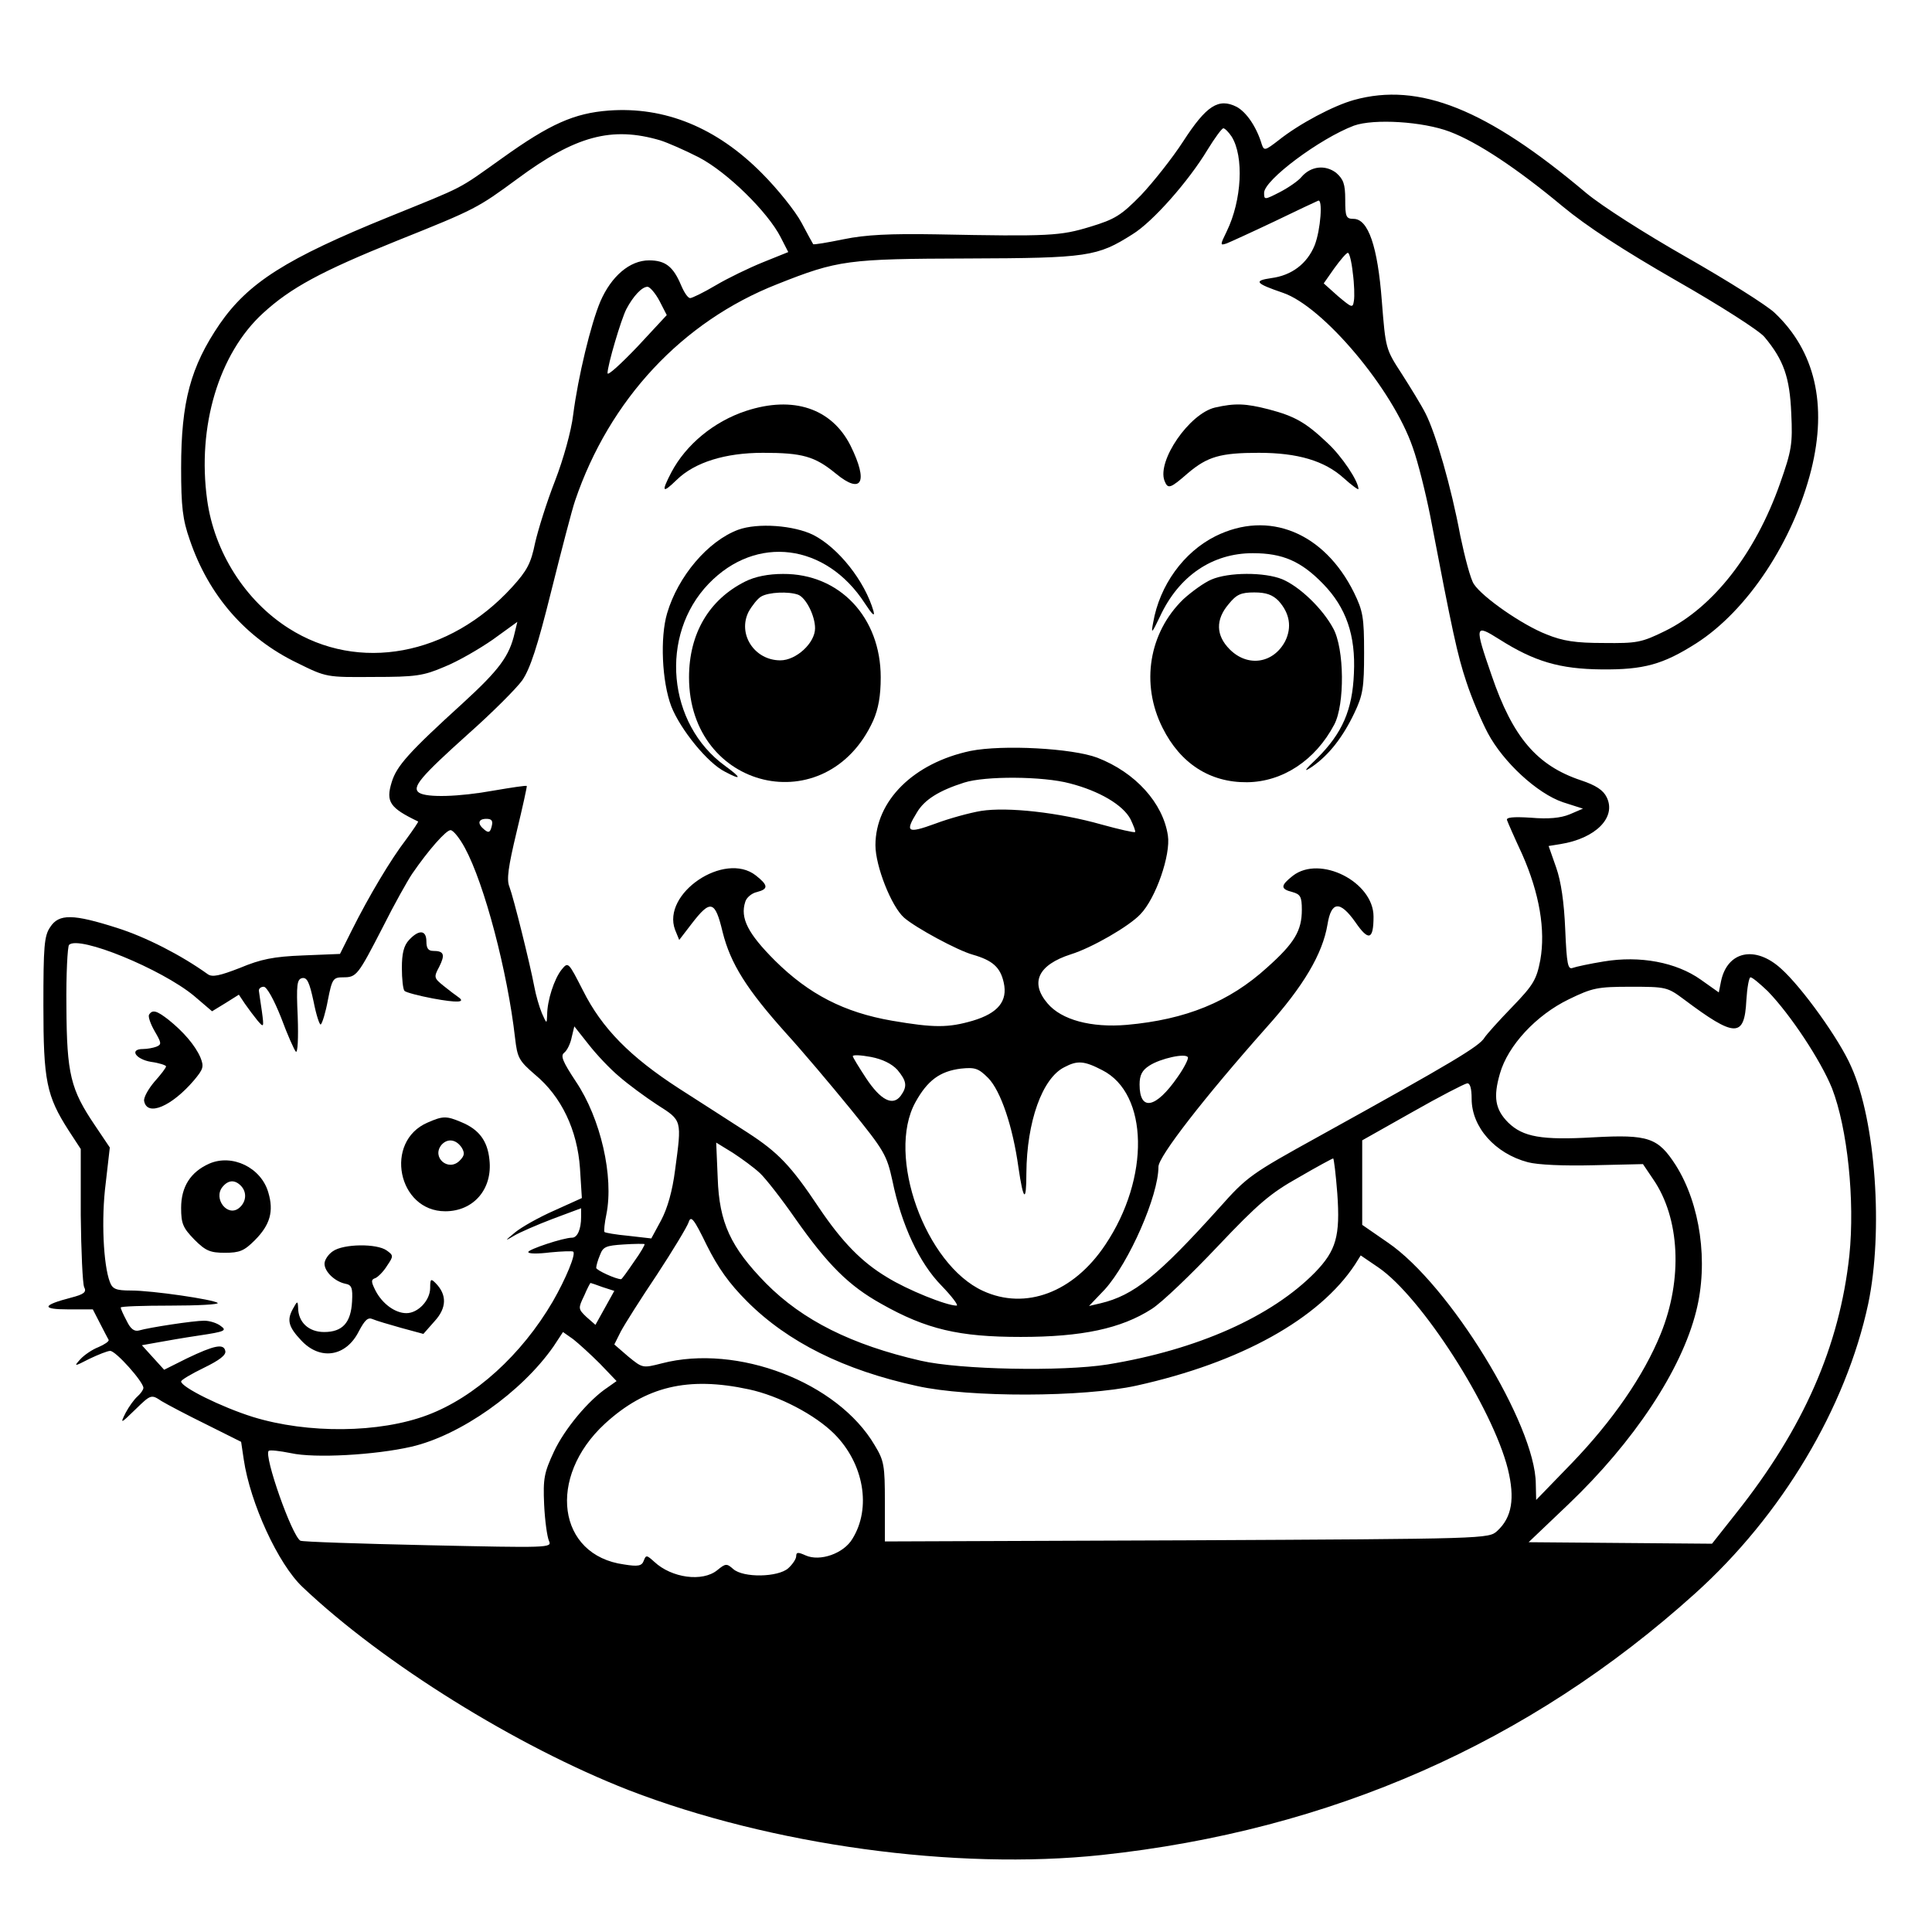 <?xml version="1.0" standalone="no"?>
<!DOCTYPE svg PUBLIC "-//W3C//DTD SVG 20010904//EN"
 "http://www.w3.org/TR/2001/REC-SVG-20010904/DTD/svg10.dtd">
<svg version="1.0" xmlns="http://www.w3.org/2000/svg"
 width="512pt" height="512pt" viewBox="0 0 512 512"
 preserveAspectRatio="xMidYMid meet">

<g transform="translate(0,512) scale(0.1,-0.1)"
fill="#000000" stroke="none">
<path d="M3588 4855 c-54 -15 -145 -63 -200 -107 -35 -27 -38 -28 -44 -11 -14
47 -41 86 -67 100 -48 24 -80 3 -141 -91 -29 -45 -80 -109 -112 -143 -53 -54
-69 -64 -135 -84 -79 -24 -106 -26 -409 -20 -121 2 -186 -1 -244 -13 -44 -9
-80 -15 -81 -13 -1 1 -15 27 -31 57 -16 30 -63 89 -105 131 -120 121 -257 177
-406 166 -91 -7 -155 -35 -282 -126 -121 -86 -94 -72 -301 -156 -271 -110
-372 -174 -448 -284 -77 -113 -102 -206 -102 -381 0 -103 4 -137 23 -191 50
-147 148 -260 285 -326 77 -38 77 -38 202 -37 112 0 132 3 188 27 35 14 92 47
128 72 l65 47 -7 -29 c-14 -62 -41 -98 -137 -186 -144 -131 -176 -167 -189
-210 -16 -52 -5 -68 70 -104 2 0 -13 -22 -32 -48 -40 -52 -98 -149 -144 -241
l-31 -62 -98 -4 c-78 -3 -112 -10 -167 -33 -54 -21 -73 -25 -85 -17 -71 51
-165 99 -241 123 -116 37 -154 38 -177 2 -16 -23 -18 -52 -18 -208 0 -199 8
-239 67 -331 l32 -49 0 -175 c1 -96 5 -182 9 -191 7 -13 0 -19 -35 -28 -77
-20 -79 -31 -7 -31 l65 0 19 -37 c11 -21 21 -41 23 -44 1 -4 -11 -12 -27 -19
-16 -6 -38 -21 -48 -32 -18 -20 -17 -20 24 1 23 11 48 21 55 21 15 0 88 -82
88 -98 0 -5 -7 -15 -16 -23 -8 -7 -22 -26 -31 -43 -15 -30 -14 -30 26 9 41 40
42 40 69 22 15 -9 68 -37 119 -62 l92 -46 7 -47 c17 -115 91 -277 156 -338
213 -202 567 -422 864 -538 378 -146 866 -213 1253 -172 607 65 1134 297 1573
693 230 207 400 492 459 768 40 191 20 484 -45 628 -31 72 -131 211 -186 260
-68 62 -142 47 -159 -33 l-6 -30 -48 34 c-65 46 -161 64 -257 48 -37 -6 -74
-14 -82 -17 -13 -5 -16 9 -20 102 -3 72 -11 127 -24 164 l-20 57 31 5 c94 15
149 71 123 124 -9 19 -29 32 -68 45 -117 39 -181 114 -237 278 -46 133 -45
137 20 96 93 -59 160 -79 272 -80 111 -1 162 13 250 69 136 87 257 270 305
460 43 173 10 315 -97 416 -21 20 -126 86 -233 147 -114 65 -225 136 -267 171
-263 222 -442 294 -615 246z m254 -84 c74 -28 179 -98 298 -197 65 -54 162
-117 303 -198 114 -65 219 -132 233 -149 51 -61 67 -107 71 -202 4 -82 1 -99
-30 -187 -65 -184 -176 -327 -304 -390 -63 -31 -75 -33 -163 -32 -74 0 -108 5
-152 23 -64 25 -169 98 -192 133 -9 13 -24 71 -36 128 -24 129 -65 271 -92
324 -11 22 -40 69 -63 105 -43 66 -43 67 -53 193 -11 145 -36 218 -75 218 -20
0 -22 6 -22 51 0 42 -5 54 -24 71 -29 22 -67 18 -92 -11 -8 -10 -34 -28 -57
-40 -41 -21 -42 -21 -42 -2 0 34 148 144 238 178 53 19 183 11 254 -16z m-578
-13 c33 -53 27 -169 -13 -251 -18 -37 -18 -38 0 -32 10 4 67 30 126 58 60 29
111 53 116 55 13 7 7 -77 -9 -118 -20 -49 -61 -80 -115 -87 -48 -7 -42 -14 31
-39 106 -36 291 -255 344 -410 14 -39 34 -120 46 -180 59 -308 72 -369 96
-441 14 -43 40 -104 57 -136 41 -77 131 -160 199 -183 l53 -17 -35 -15 c-24
-10 -57 -13 -103 -9 -48 3 -67 1 -63 -7 2 -6 20 -47 40 -90 46 -104 62 -201
48 -280 -10 -52 -18 -66 -75 -125 -35 -36 -68 -73 -73 -81 -14 -23 -82 -64
-438 -261 -181 -100 -191 -107 -264 -189 -163 -181 -227 -233 -316 -254 l-30
-7 42 44 c64 71 142 248 142 325 0 27 121 183 287 370 97 108 148 194 161 272
10 62 33 64 74 6 35 -51 48 -47 48 15 0 92 -142 164 -214 108 -33 -26 -33 -35
-1 -43 21 -6 25 -12 25 -47 0 -55 -19 -88 -92 -153 -100 -91 -215 -138 -372
-152 -94 -8 -173 13 -210 57 -47 55 -25 102 62 130 55 17 154 74 184 106 41
42 81 158 73 209 -13 86 -86 167 -187 206 -66 25 -250 35 -336 18 -151 -32
-252 -132 -252 -250 0 -55 42 -162 76 -192 31 -27 142 -87 182 -98 52 -15 73
-33 82 -74 11 -49 -15 -81 -82 -101 -65 -19 -103 -19 -214 0 -127 22 -220 70
-310 159 -72 72 -93 113 -79 156 3 11 17 23 31 26 31 8 30 18 -3 44 -83 65
-250 -48 -214 -144 l11 -27 33 43 c50 65 62 62 82 -22 21 -84 64 -152 168
-268 42 -46 118 -136 171 -201 90 -111 96 -122 111 -190 24 -117 71 -218 130
-278 28 -29 46 -53 40 -53 -27 0 -131 42 -184 75 -67 40 -119 93 -181 185 -74
111 -108 146 -188 198 -42 27 -124 80 -182 117 -130 84 -205 160 -255 260 -39
76 -39 77 -57 55 -19 -24 -38 -81 -38 -120 -1 -24 -1 -24 -14 5 -7 17 -16 48
-20 70 -11 59 -55 236 -66 265 -8 19 -3 53 19 145 16 66 28 121 27 122 -1 2
-40 -4 -87 -12 -94 -17 -177 -19 -198 -6 -21 14 3 42 131 157 62 55 126 119
142 141 21 31 40 88 77 237 27 108 55 216 63 239 91 268 284 475 536 574 161
64 186 67 505 68 318 1 343 5 436 64 54 33 149 141 199 224 19 31 38 57 42 57
4 0 14 -10 22 -22z m-1514 -10 c19 -6 65 -26 102 -45 75 -39 183 -145 217
-212 l20 -39 -67 -27 c-37 -15 -93 -42 -125 -61 -32 -19 -63 -34 -68 -34 -6 0
-16 15 -24 34 -21 50 -42 66 -85 66 -51 0 -100 -42 -129 -109 -25 -59 -59
-199 -72 -300 -5 -43 -26 -118 -48 -175 -22 -56 -45 -130 -53 -165 -11 -54
-21 -73 -61 -117 -166 -182 -407 -227 -592 -109 -115 73 -197 202 -216 340
-27 195 31 388 148 495 73 67 154 111 355 192 210 84 214 87 319 164 154 114
250 140 379 102z m1835 -351 c4 -29 5 -63 3 -74 -3 -20 -5 -19 -42 12 l-38 34
28 40 c16 22 32 41 36 41 4 0 10 -24 13 -53z m-1837 -75 l19 -37 -78 -84 c-44
-46 -79 -78 -79 -70 0 21 36 143 50 170 18 34 41 59 56 59 6 0 21 -17 32 -38z
m1087 -1278 c78 -20 141 -57 161 -95 8 -17 14 -32 12 -34 -2 -2 -42 7 -89 20
-113 32 -249 47 -319 36 -30 -5 -85 -20 -122 -34 -74 -27 -80 -22 -48 30 20
34 59 58 125 79 56 18 209 17 280 -2z m-1532 -114 c-4 -16 -8 -18 -19 -9 -20
16 -17 29 5 29 14 0 18 -5 14 -20z m-71 -57 c52 -96 113 -328 133 -504 6 -52
10 -60 53 -97 70 -58 112 -147 119 -248 l5 -79 -73 -33 c-41 -18 -87 -44 -104
-58 -28 -23 -28 -24 -3 -9 15 9 61 29 103 45 l75 28 0 -23 c0 -33 -10 -55 -24
-55 -23 0 -116 -31 -116 -38 0 -5 26 -5 58 -1 31 3 59 4 61 2 8 -6 -20 -73
-54 -132 -83 -142 -207 -254 -332 -301 -127 -48 -317 -50 -463 -5 -83 26 -190
79 -190 94 0 4 27 20 60 36 41 20 60 34 57 45 -4 20 -29 15 -102 -20 l-60 -30
-30 33 -29 32 39 7 c22 4 73 13 114 19 67 10 73 13 56 25 -10 8 -30 14 -44 14
-28 0 -146 -18 -173 -26 -12 -3 -22 4 -32 25 -9 17 -16 32 -16 36 0 3 59 5
132 5 72 0 128 3 125 7 -10 9 -173 33 -230 33 -40 0 -49 4 -56 23 -17 45 -23
166 -11 260 l11 96 -39 58 c-65 96 -75 136 -76 315 -1 86 3 160 7 164 26 26
245 -64 331 -135 l48 -41 36 22 35 22 16 -24 c9 -13 24 -33 33 -44 17 -20 18
-20 12 24 -4 25 -7 49 -8 55 0 5 5 10 13 10 8 0 27 -34 46 -82 17 -46 35 -86
39 -90 5 -5 7 37 5 92 -4 86 -2 100 12 103 13 2 19 -11 30 -62 7 -36 16 -63
19 -61 4 3 13 32 19 65 11 56 14 60 40 60 36 0 39 4 106 134 30 60 65 122 77
140 44 64 90 116 102 116 7 0 24 -21 38 -47z m3453 -380 c60 -62 140 -183 170
-257 41 -106 61 -297 46 -443 -26 -240 -121 -458 -300 -683 l-64 -81 -243 2
-243 2 105 100 c174 166 300 356 339 512 33 130 11 284 -54 387 -47 73 -72 82
-218 74 -138 -8 -187 1 -226 39 -35 35 -40 68 -22 130 21 74 96 155 183 197
62 30 75 33 164 33 93 0 97 -1 140 -33 136 -102 161 -103 166 -3 2 33 7 61 11
61 5 0 25 -17 46 -37z m-3044 -226 c24 -21 69 -54 101 -75 66 -42 65 -39 47
-173 -7 -55 -20 -101 -37 -133 l-26 -48 -61 7 c-33 3 -61 8 -63 10 -2 2 0 23
5 47 20 100 -15 254 -81 352 -35 53 -41 68 -31 76 8 6 17 25 20 41 l7 29 38
-48 c21 -27 57 -65 81 -85z m737 18 c25 -30 27 -44 9 -69 -21 -28 -53 -12 -92
47 -19 29 -35 55 -35 58 0 4 21 3 48 -2 31 -6 55 -18 70 -34z m743 -19 c-58
-84 -101 -92 -101 -20 0 25 7 38 26 50 29 19 97 34 102 22 2 -4 -10 -28 -27
-52z m-200 18 c123 -62 127 -286 8 -463 -84 -126 -211 -174 -324 -122 -153 70
-257 359 -179 500 32 58 65 82 120 89 38 4 47 1 73 -25 33 -34 65 -128 80
-237 13 -89 21 -95 21 -15 1 136 42 252 101 281 34 18 52 17 100 -8z m979 -76
c0 -75 62 -145 149 -168 26 -7 96 -10 174 -8 l131 3 27 -40 c71 -103 79 -265
20 -410 -45 -111 -128 -231 -237 -344 l-93 -96 -1 43 c-1 156 -229 528 -392
639 l-68 47 0 112 0 112 133 75 c72 41 138 75 145 76 8 1 12 -14 12 -41z
m-1886 -197 c15 -14 58 -69 94 -121 86 -122 141 -177 227 -225 120 -68 207
-88 370 -88 162 0 266 22 347 74 27 17 105 92 175 166 108 114 140 141 215
183 48 28 89 50 91 50 2 0 7 -42 11 -93 8 -113 -3 -151 -59 -209 -115 -117
-311 -205 -550 -244 -119 -19 -391 -14 -495 10 -183 42 -313 107 -410 205 -94
96 -124 161 -128 279 l-4 94 44 -27 c23 -15 56 -39 72 -54z m-34 -340 c108
-108 257 -182 450 -224 138 -31 442 -30 582 1 276 61 484 177 579 321 l15 24
47 -32 c114 -78 302 -371 343 -534 19 -78 11 -128 -28 -164 -23 -21 -26 -21
-823 -25 l-800 -3 0 105 c0 96 -2 109 -27 150 -98 167 -364 269 -564 217 -51
-13 -51 -13 -89 18 l-37 32 17 34 c10 19 53 87 96 151 42 64 80 127 84 139 6
19 14 9 48 -61 30 -60 59 -101 107 -149z m-300 105 c-17 -25 -32 -46 -34 -46
-14 0 -66 24 -66 30 0 5 4 20 10 34 8 22 16 25 62 28 29 2 55 2 56 1 2 -1 -10
-22 -28 -47z m-83 -67 l31 -10 -25 -45 -25 -45 -24 21 c-22 21 -22 23 -6 56 8
19 16 34 17 34 1 0 16 -5 32 -11z m-7 -203 l44 -46 -24 -17 c-50 -33 -114
-110 -142 -170 -26 -56 -29 -71 -26 -140 2 -43 8 -86 13 -97 8 -18 -1 -18
-321 -11 -181 4 -333 9 -338 12 -23 14 -97 225 -84 238 3 3 29 0 59 -6 63 -14
223 -5 319 17 130 30 292 144 377 266 l25 38 27 -19 c14 -11 46 -40 71 -65z
m395 -68 c79 -17 175 -67 226 -118 78 -78 99 -196 48 -278 -23 -39 -86 -61
-124 -44 -20 9 -25 9 -25 -2 0 -7 -9 -21 -21 -32 -27 -24 -119 -26 -146 -2
-17 15 -20 15 -42 -3 -39 -32 -121 -21 -167 22 -20 18 -22 19 -28 3 -5 -14
-15 -16 -52 -10 -177 24 -205 231 -51 373 108 99 220 126 382 91z"/>
<path d="M1977 4031 c-85 -28 -159 -89 -198 -163 -27 -52 -24 -57 14 -20 48
47 129 72 229 72 104 0 137 -9 193 -55 69 -57 87 -23 39 74 -50 99 -152 133
-277 92z"/>
<path d="M3220 4040 c-68 -16 -154 -141 -134 -194 9 -23 15 -21 62 20 52 44
86 54 188 54 103 0 174 -21 225 -67 21 -19 39 -32 39 -29 0 21 -44 87 -82 122
-58 55 -87 71 -155 89 -62 16 -90 17 -143 5z"/>
<path d="M1956 3716 c-80 -30 -159 -123 -188 -221 -19 -64 -14 -181 11 -247
24 -61 96 -150 142 -173 45 -24 45 -17 1 15 -154 111 -175 347 -44 483 126
131 311 107 414 -52 19 -29 27 -37 23 -21 -23 80 -93 168 -159 202 -52 26
-148 33 -200 14z"/>
<path d="M3221 3699 c-84 -42 -148 -130 -165 -229 -6 -31 -4 -30 18 16 50 108
139 168 246 168 79 0 128 -21 187 -82 60 -62 86 -135 81 -237 -4 -97 -31 -158
-97 -224 -35 -33 -38 -39 -14 -23 45 31 82 79 112 142 23 48 26 68 26 160 0
94 -3 111 -27 160 -79 159 -226 219 -367 149z"/>
<path d="M1975 3579 c-96 -48 -149 -138 -149 -254 0 -299 365 -385 488 -115
14 32 20 66 20 115 0 159 -109 275 -259 274 -39 0 -74 -7 -100 -20z m140 -35
c21 -8 45 -56 45 -89 0 -39 -50 -85 -92 -85 -69 0 -114 70 -84 129 9 16 24 35
33 40 20 12 73 14 98 5z"/>
<path d="M3210 3584 c-19 -8 -52 -32 -74 -52 -91 -88 -114 -224 -55 -341 47
-94 125 -145 224 -144 94 1 181 58 231 153 28 53 27 201 -3 255 -28 52 -88
110 -135 130 -47 19 -142 19 -188 -1z m178 -56 c30 -33 36 -70 18 -107 -31
-59 -99 -70 -147 -22 -37 37 -38 79 -3 120 21 26 33 31 68 31 31 0 48 -6 64
-22z"/>
<path d="M1084 2629 c-14 -15 -19 -36 -19 -74 0 -29 3 -57 7 -61 4 -4 38 -13
75 -20 65 -12 89 -11 67 4 -6 4 -23 17 -38 29 -26 21 -27 23 -12 51 16 32 13
42 -16 42 -13 0 -18 7 -18 25 0 31 -20 32 -46 4z"/>
<path d="M395 2431 c-3 -5 4 -25 15 -44 18 -31 19 -35 4 -41 -8 -3 -24 -6 -35
-6 -37 0 -20 -27 21 -34 22 -3 40 -9 40 -12 0 -4 -14 -22 -31 -41 -16 -19 -29
-42 -27 -51 8 -42 73 -14 132 55 25 30 27 36 17 61 -14 32 -45 68 -85 100 -31
24 -42 27 -51 13z"/>
<path d="M1133 2145 c-116 -50 -79 -235 47 -235 75 0 126 59 117 137 -5 50
-28 80 -74 99 -40 17 -49 17 -90 -1z m91 -67 c8 -14 7 -21 -6 -34 -30 -30 -75
9 -48 42 16 18 39 15 54 -8z"/>
<path d="M554 2036 c-49 -22 -74 -61 -74 -117 0 -42 5 -53 35 -84 30 -30 42
-35 81 -35 39 0 51 5 79 33 41 41 51 77 36 127 -19 66 -96 103 -157 76z m84
-58 c17 -17 15 -43 -4 -59 -31 -26 -70 25 -44 56 15 18 32 19 48 3z"/>
<path d="M882 1804 c-12 -8 -22 -23 -22 -33 0 -21 27 -47 55 -53 17 -3 20 -11
18 -47 -3 -56 -25 -81 -74 -81 -41 0 -69 26 -69 65 -1 18 -2 18 -14 -4 -16
-29 -12 -47 22 -83 50 -54 119 -44 153 24 16 30 24 38 37 32 9 -4 43 -14 75
-23 l59 -16 30 34 c32 35 33 70 2 101 -12 12 -14 11 -14 -13 0 -33 -32 -67
-63 -67 -30 0 -64 25 -82 60 -12 24 -12 29 0 33 7 3 22 18 31 33 17 25 17 27
-1 40 -26 19 -115 18 -143 -2z"/>
</g>
</svg>
